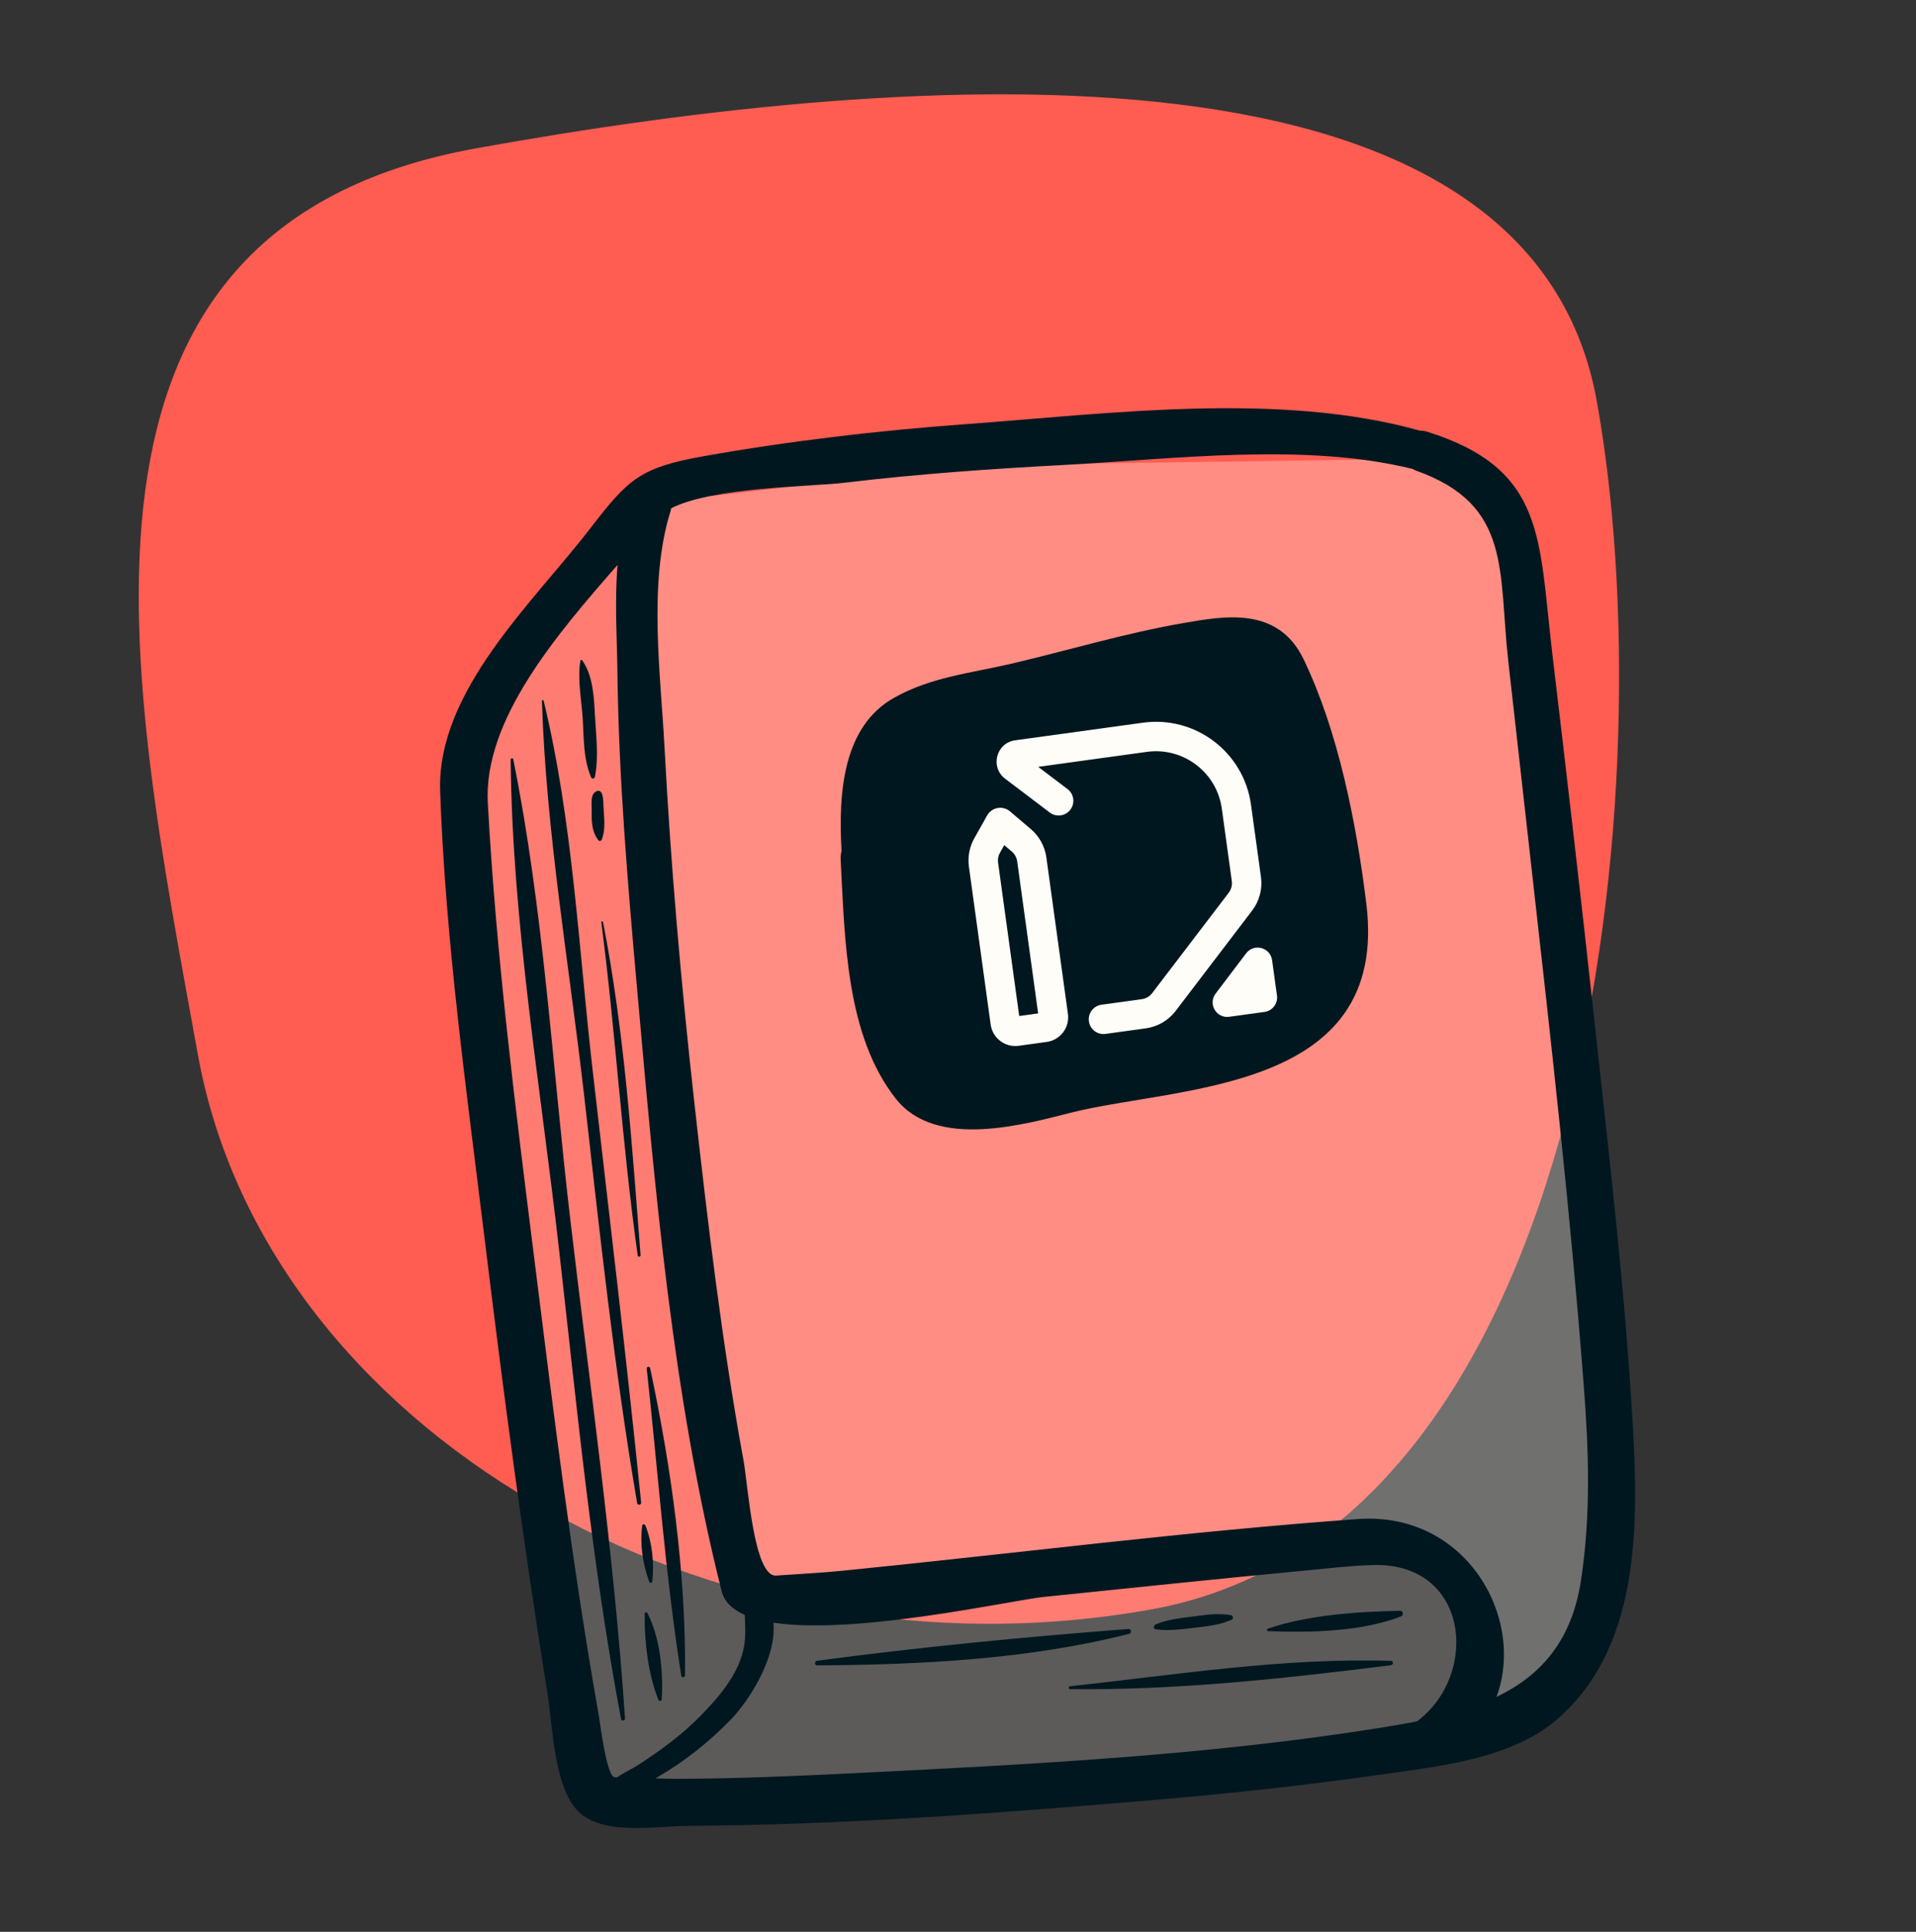 <svg width="120" height="121" viewBox="0 0 120 121" fill="none" xmlns="http://www.w3.org/2000/svg">
<rect x="0" y="0" width="120" height="121" fill="#333333" stroke="none"/>
<path d="M29.789 9.296C57.559 4.274 95.765 1.66 100.004 25.102C104.244 48.544 99.929 95.769 72.16 100.792C44.391 105.814 16.636 89.516 12.397 66.074C8.157 42.632 2.02 14.318 29.789 9.296Z" fill="#FF5C52"/>
<path opacity="0.2" d="M29 45L40.5 32L42 71L47 100L61.5 99L86.5 95.5L91 98.5L92.5 103L92 109L60.5 113H37.5L34.5 99L29 56V45Z" fill="#FFFDF7"/>
<path opacity="0.3" d="M93.927 32.59L90.158 29.467L86.593 28.774L61.217 29.122L40.907 31.491L41.092 58.866L47.797 100.048L86.656 97.178L91.322 99.167L92.13 104.061L90.573 108.36L98.428 105.781L100.808 96.318L99.809 78.936L95.209 41.546L93.927 32.59Z" fill="#FFFDF7"/>
<path d="M93.725 106.285C95.571 101.314 91.801 94.657 85.043 95.143C74.262 95.919 63.511 97.308 52.757 98.382C51.372 98.521 49.996 98.583 48.608 98.683C47.207 98.783 46.847 93.011 46.566 91.471C45.21 84.054 44.321 76.544 43.486 69.053C42.663 61.668 42.013 54.258 41.621 46.839C41.377 42.214 40.583 36.523 41.998 32.01C42.017 31.949 42.024 31.895 42.035 31.836C44.615 30.507 50.858 30.48 52.847 30.241C57.455 29.686 62.092 29.364 66.725 29.117C73.548 28.754 81.727 27.703 88.47 29.371C88.541 29.413 88.619 29.452 88.703 29.482C94.701 31.623 93.831 35.757 94.466 41.428C94.949 45.758 95.437 50.087 95.925 54.416C97.136 65.153 98.35 75.902 99.184 86.675C99.505 90.819 99.648 94.87 99.015 99.003C98.422 102.869 96.411 104.995 93.725 106.285ZM53.527 111.059C49.852 111.241 46.17 111.398 42.49 111.416C42.012 111.418 41.534 111.399 41.057 111.384C41.093 111.364 41.133 111.337 41.166 111.318C42.872 110.328 44.422 109.102 45.788 107.684C46.995 106.432 48.657 103.732 48.438 101.634C53.627 102.423 63.319 100.233 65.418 100.016C70.895 99.45 76.372 98.881 81.853 98.359C83.214 98.229 84.585 98.067 85.952 98.024C92.014 97.826 92.677 104.878 88.75 107.812C88.016 107.959 87.268 108.087 86.515 108.208C75.642 109.951 64.512 110.511 53.527 111.059ZM33.464 78.847C32.279 69.366 31.069 59.839 30.552 50.294C30.27 45.108 34.852 39.749 38.678 35.382C38.486 37.666 38.646 40.06 38.671 42.148C38.751 48.716 39.311 55.29 39.892 61.83C41.009 74.375 42.113 87.415 45.198 99.666C45.366 100.335 45.883 100.811 46.641 101.146C46.673 101.879 46.728 102.607 46.55 103.362C46.166 104.999 44.963 106.36 43.82 107.522C42.687 108.675 41.364 109.637 40.015 110.518C39.616 110.778 39.083 111.013 38.649 111.324C38.601 111.322 38.553 111.318 38.505 111.318C37.992 111.318 37.587 107.916 37.499 107.42C35.825 97.954 34.656 88.383 33.464 78.847ZM102.273 89.447C101.787 80.865 100.766 72.301 99.838 63.76C99.007 56.105 98.113 48.458 97.207 40.813C96.364 33.702 96.802 29.366 89.377 27.038C89.221 26.987 89.078 26.974 88.942 26.978C80.126 24.498 69.445 25.912 60.524 26.564C54.998 26.967 49.483 27.613 44.028 28.582C40.102 29.281 39.342 30.015 37.007 33.047C33.359 37.781 27.342 43.283 27.567 49.578C27.899 58.905 29.21 68.251 30.342 77.506C31.504 87.016 32.752 96.523 34.276 105.98C34.606 108.034 34.676 111.605 36.038 113.262C37.499 115.039 40.996 114.375 43.099 114.361C52.767 114.305 62.471 113.571 72.099 112.755C76.823 112.354 81.54 111.849 86.235 111.183C86.999 111.074 87.813 110.966 88.639 110.844C88.696 110.833 88.749 110.844 88.807 110.823C88.812 110.821 88.816 110.819 88.82 110.819C91.889 110.362 95.185 109.671 97.454 107.744C102.653 103.33 102.629 95.747 102.273 89.447Z" fill="#00171F"/>
<path d="M39.145 107.639C38.444 97.177 36.933 86.746 35.712 76.337C34.593 66.794 34.047 56.975 32.144 47.55C32.125 47.46 31.982 47.483 31.983 47.573C32.08 57.728 33.85 68.038 34.996 78.118C36.117 87.974 37.057 97.921 38.896 107.673C38.922 107.812 39.154 107.78 39.145 107.639Z" fill="#00171F"/>
<path d="M67.022 105.797C73.722 105.873 80.469 105.131 87.108 104.299C87.278 104.276 87.289 104.033 87.108 104.027C80.403 103.813 73.674 104.894 67.022 105.617C66.908 105.628 66.903 105.797 67.022 105.797Z" fill="#00171F"/>
<path d="M51.186 104.308C57.639 104.272 64.447 103.931 70.724 102.331C70.89 102.289 70.859 102.016 70.683 102.029C64.189 102.526 57.642 103.155 51.186 104.018C51.007 104.04 50.993 104.308 51.186 104.308Z" fill="#00171F"/>
<path d="M72.386 102.05C73.232 102.167 74.083 102.035 74.926 101.939C75.712 101.85 76.413 101.762 77.143 101.448C77.262 101.395 77.233 101.186 77.105 101.165C76.443 101.058 75.849 101.097 75.187 101.188C74.252 101.314 73.266 101.38 72.386 101.736C72.258 101.788 72.207 102.026 72.386 102.05Z" fill="#00171F"/>
<path d="M39.906 94.153C39.93 94.294 40.169 94.262 40.155 94.119C39.239 85.059 38.146 76.02 37.11 66.972C36.238 59.359 35.862 51.354 34.048 43.888C34.033 43.83 33.94 43.843 33.941 43.903C34.2 52.139 35.66 60.489 36.592 68.673C37.56 77.188 38.466 85.703 39.906 94.153Z" fill="#00171F"/>
<path d="M40.856 99.043C40.973 97.888 40.856 96.625 40.418 95.54C40.386 95.463 40.24 95.431 40.225 95.54C40.067 96.711 40.257 97.967 40.66 99.071C40.699 99.178 40.844 99.156 40.856 99.043Z" fill="#00171F"/>
<path d="M42.902 104.935C42.975 98.609 42.041 91.879 40.716 85.688C40.691 85.569 40.489 85.596 40.503 85.718C41.207 92.113 41.661 98.617 42.67 104.967C42.692 105.1 42.9 105.063 42.902 104.935Z" fill="#00171F"/>
<path d="M87.689 100.89C85.013 100.943 81.957 101.143 79.411 102.007C79.324 102.037 79.338 102.163 79.432 102.167C82.089 102.265 85.226 102.205 87.738 101.246C87.919 101.177 87.906 100.887 87.689 100.89Z" fill="#00171F"/>
<path d="M40.376 101.071C40.353 102.798 40.591 104.85 41.231 106.46C41.276 106.573 41.436 106.558 41.444 106.432C41.55 104.718 41.343 102.564 40.544 101.026C40.502 100.943 40.377 100.986 40.376 101.071Z" fill="#00171F"/>
<path d="M37.66 57.76C38.562 64.705 38.963 71.704 39.942 78.643C39.956 78.745 40.127 78.721 40.119 78.619C39.578 71.665 39.11 64.603 37.767 57.747C37.755 57.687 37.652 57.7 37.66 57.76Z" fill="#00171F"/>
<path d="M37.026 48.699C37.068 48.798 37.238 48.77 37.258 48.669C37.498 47.445 37.341 46.196 37.271 44.959C37.204 43.767 37.169 42.362 36.466 41.36C36.438 41.321 36.359 41.315 36.35 41.376C36.157 42.537 36.416 43.788 36.492 44.959C36.575 46.236 36.517 47.507 37.026 48.699Z" fill="#00171F"/>
<path d="M37.058 50.694C37.05 51.389 37.038 52.027 37.46 52.611C37.526 52.703 37.651 52.686 37.691 52.581C37.95 51.891 37.826 51.208 37.794 50.49C37.788 50.328 37.817 49.393 37.395 49.545C36.952 49.705 37.063 50.312 37.058 50.694Z" fill="#00171F"/>
<path d="M74.093 39.03C76.67 38.585 80.033 37.948 81.645 41.293C83.81 45.786 84.945 51.503 85.574 56.6C87.032 68.451 73.817 68.002 67.136 69.676C64.207 70.408 58.629 72.029 56.103 68.813C52.987 64.846 52.915 58.906 52.65 53.822C52.64 53.627 52.664 53.458 52.706 53.304C52.491 49.541 52.835 45.493 55.983 43.712C58.317 42.393 60.844 42.158 63.372 41.563C66.933 40.724 70.493 39.652 74.093 39.03Z" fill="#00171F"/>
<path d="M78.043 59.714C78.533 59.066 79.561 59.335 79.672 60.14L79.977 62.353C80.046 62.852 79.697 63.311 79.199 63.38L76.986 63.685C76.181 63.796 75.644 62.879 76.135 62.232L78.043 59.714Z" fill="#FFFDF7"/>
<path fill-rule="evenodd" clip-rule="evenodd" d="M62.951 48.773C61.995 48.049 62.392 46.531 63.58 46.368L71.578 45.266C74.865 44.812 77.897 47.11 78.35 50.397L78.975 54.931C79.078 55.678 78.879 56.434 78.422 57.033L73.629 63.321C73.175 63.915 72.505 64.306 71.765 64.408L69.237 64.757C68.733 64.826 68.267 64.474 68.198 63.969C68.129 63.465 68.481 63 68.985 62.93L71.513 62.582C71.771 62.546 72.004 62.41 72.162 62.203L76.956 55.915C77.115 55.706 77.184 55.443 77.148 55.183L76.523 50.649C76.21 48.371 74.108 46.778 71.829 47.092L65.023 48.03L66.859 49.422C67.265 49.729 67.345 50.307 67.037 50.713C66.73 51.119 66.151 51.199 65.746 50.891L62.951 48.773Z" fill="#FFFDF7"/>
<path fill-rule="evenodd" clip-rule="evenodd" d="M61.824 51.077C62.114 50.56 62.805 50.436 63.257 50.82L64.564 51.931C65.094 52.382 65.439 53.012 65.534 53.701L66.885 63.505C67.003 64.357 66.407 65.143 65.555 65.26L63.802 65.502C62.95 65.62 62.163 65.024 62.046 64.172L60.683 54.282C60.599 53.67 60.717 53.048 61.019 52.51L61.824 51.077ZM62.896 52.933L62.627 53.413C62.521 53.6 62.48 53.817 62.51 54.03L63.834 63.636L65.02 63.473L63.708 53.953C63.675 53.712 63.554 53.493 63.37 53.336L62.896 52.933Z" fill="#FFFDF7"/>
</svg>
